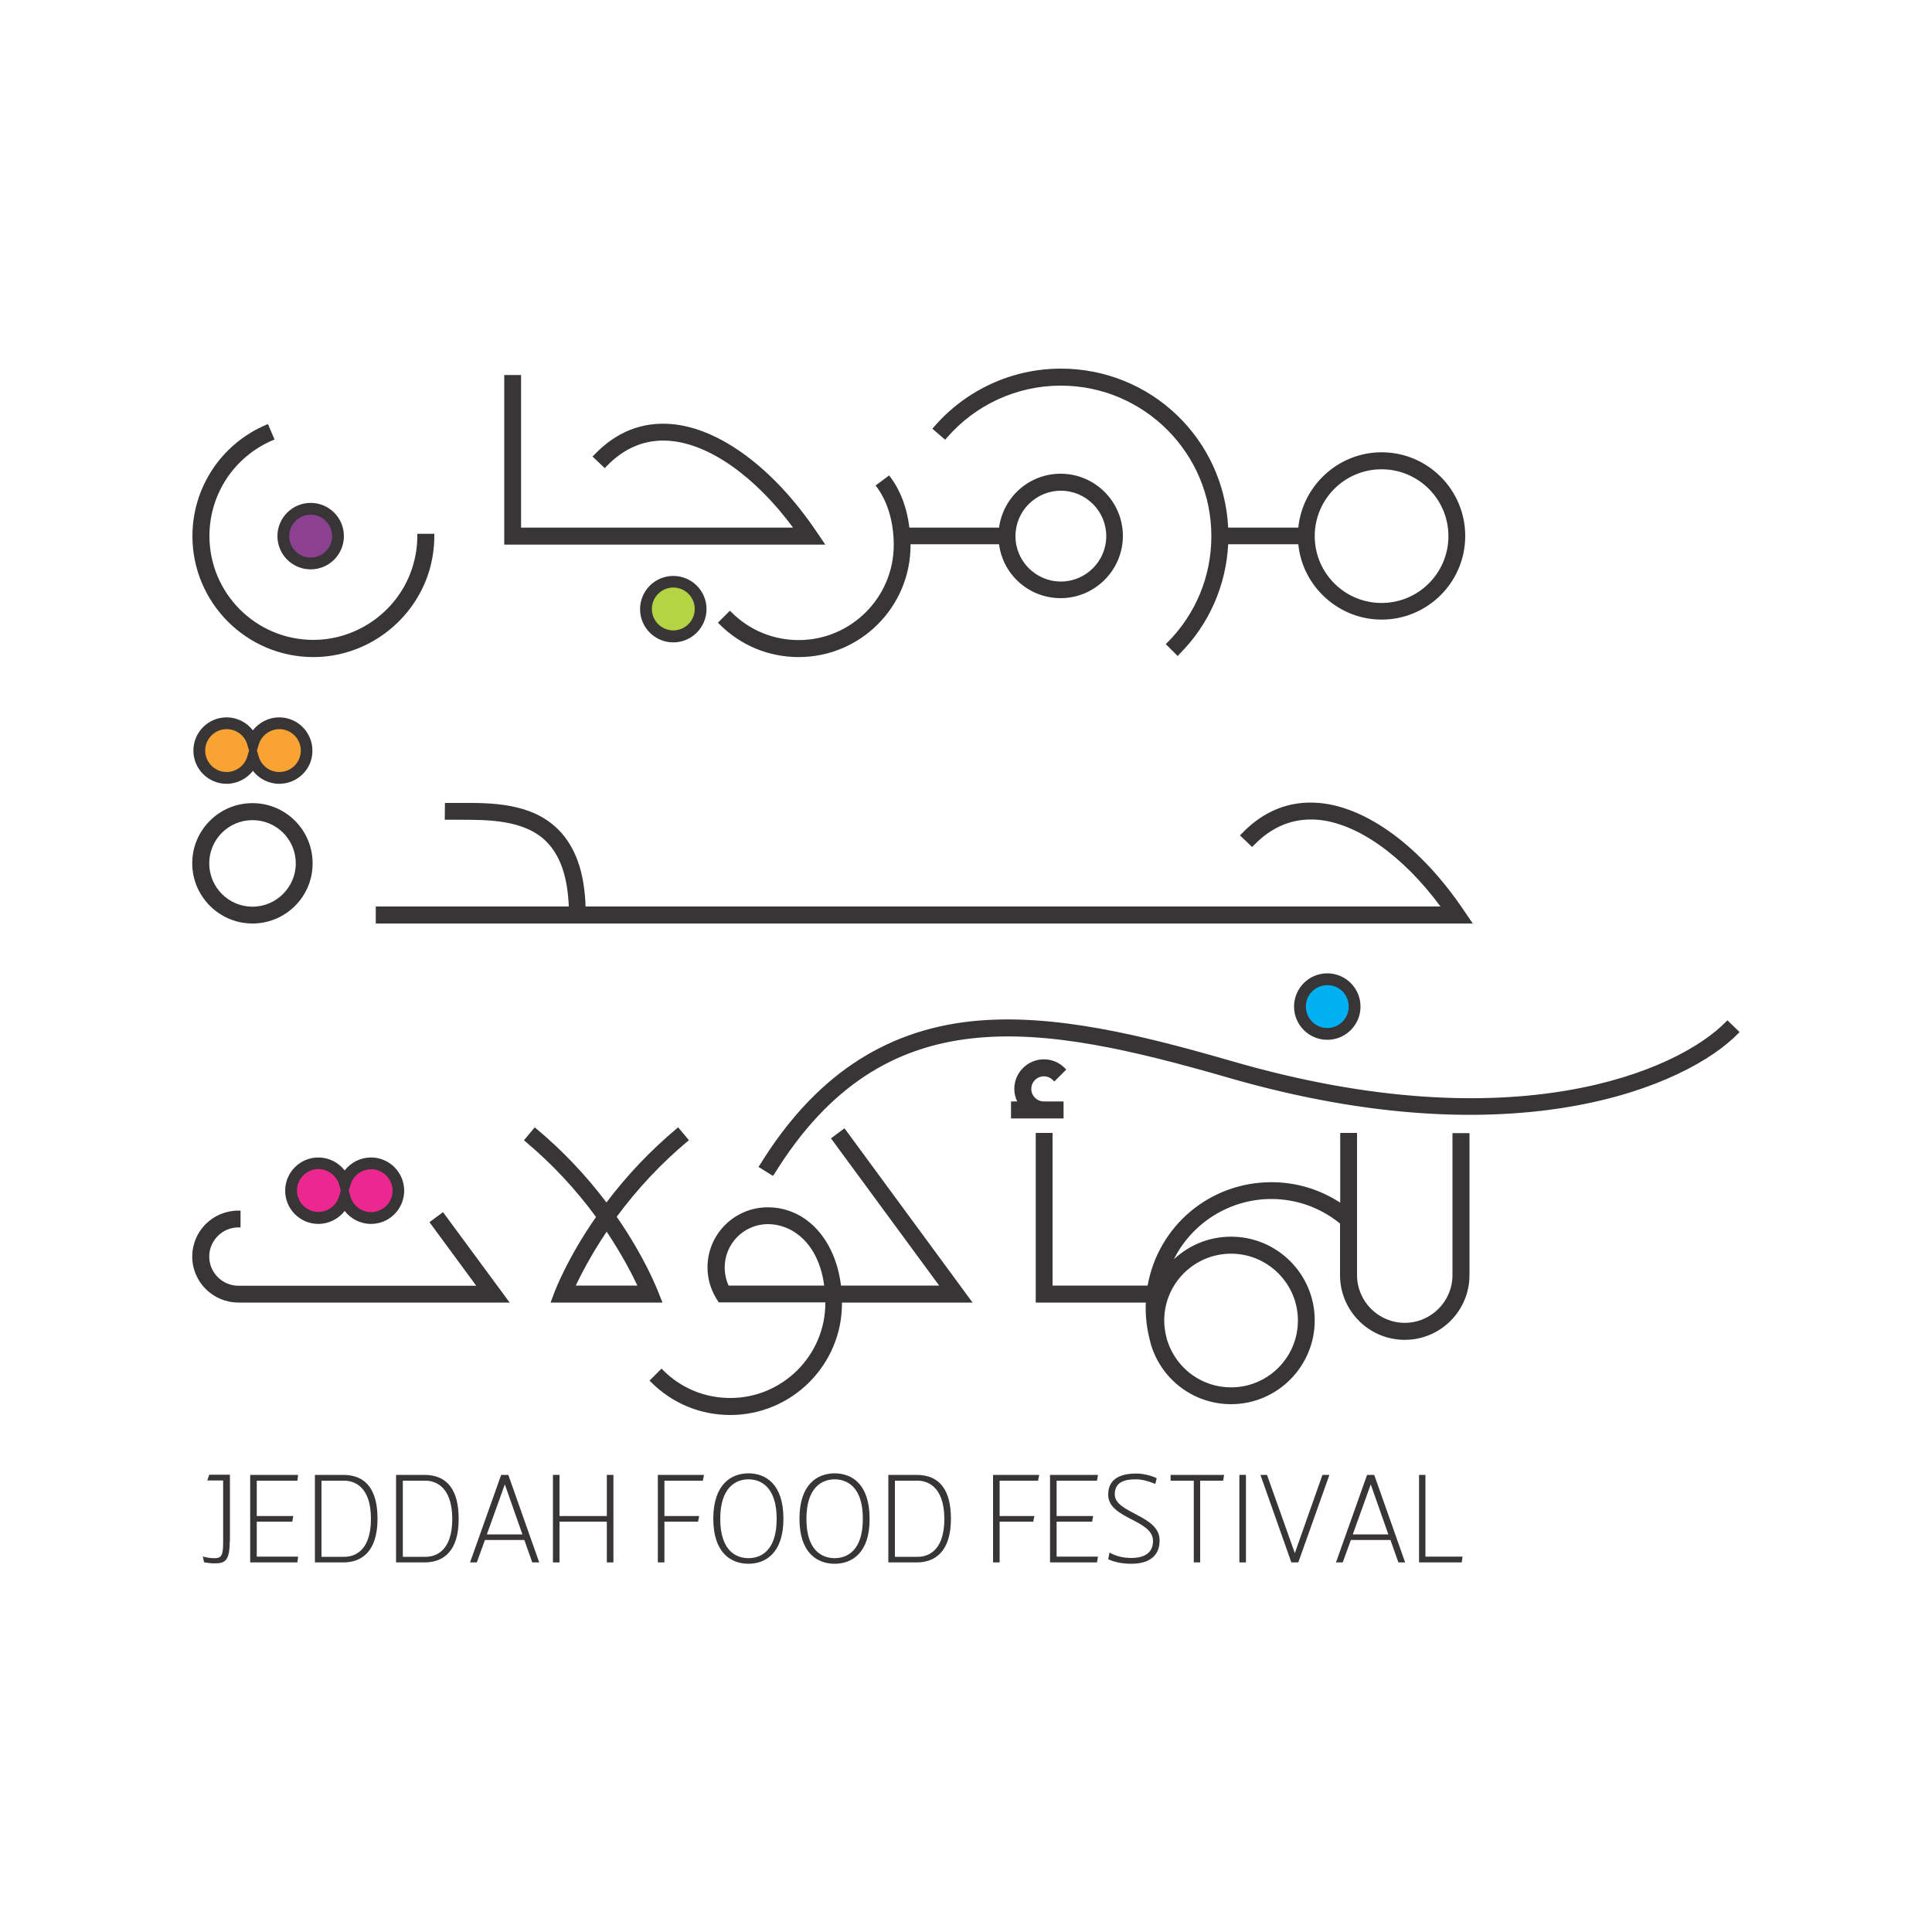 <?xml version="1.0" encoding="utf-8"?>
<!-- Generator: Adobe Illustrator 22.0.1, SVG Export Plug-In . SVG Version: 6.00 Build 0)  -->
<svg version="1.1" id="Layer_1" xmlns="http://www.w3.org/2000/svg" xmlns:xlink="http://www.w3.org/1999/xlink" x="0px" y="0px"
	 viewBox="0 0 1000 1000" style="enable-background:new 0 0 1000 1000;" xml:space="preserve">
<style type="text/css">
	.st0{fill:#00B0F0;}
	.st1{fill:#373535;}
	.st2{fill:#8B418F;}
	.st3{fill:#B5D443;}
	.st4{fill:#F9A333;}
	.st5{fill:#ED2790;}
</style>
<g>
	<g>
		<g>
			<path class="st0" d="M701.2,521c0,7.8-6.3,14.2-14.2,14.2c-7.8,0-14.2-6.3-14.2-14.2c0-7.8,6.3-14.2,14.2-14.2
				C694.8,506.8,701.2,513.1,701.2,521"/>
			<g>
				<path class="st1" d="M687,538.2c-9.5,0-17.2-7.7-17.2-17.2c0-9.5,7.7-17.2,17.2-17.2c9.5,0,17.2,7.7,17.2,17.2
					C704.2,530.5,696.5,538.2,687,538.2z M687,509.9c-6.1,0-11.1,5-11.1,11.1c0,6.1,5,11.1,11.1,11.1c6.1,0,11.1-5,11.1-11.1
					C698.1,514.8,693.2,509.9,687,509.9z"/>
			</g>
			<path class="st2" d="M174.9,277.5c0,7.8-6.4,14.2-14.2,14.2c-7.8,0-14.2-6.4-14.2-14.2c0-7.8,6.3-14.2,14.2-14.2
				C168.6,263.3,174.9,269.7,174.9,277.5"/>
			<g>
				<path class="st1" d="M160.8,294.7c-9.5,0-17.2-7.7-17.2-17.2c0-9.5,7.7-17.2,17.2-17.2c9.5,0,17.2,7.7,17.2,17.2
					C178,287,170.3,294.7,160.8,294.7z M160.8,266.4c-6.1,0-11.1,5-11.1,11.1c0,6.1,5,11.1,11.1,11.1c6.1,0,11.1-5,11.1-11.1
					C171.9,271.4,166.9,266.4,160.8,266.4z"/>
			</g>
			<path class="st3" d="M362.6,315.3c0,7.8-6.3,14.2-14.2,14.2c-7.8,0-14.2-6.4-14.2-14.2c0-7.8,6.3-14.2,14.2-14.2
				C356.3,301.1,362.6,307.4,362.6,315.3"/>
			<g>
				<path class="st1" d="M348.5,332.5c-9.5,0-17.2-7.7-17.2-17.2c0-9.5,7.7-17.2,17.2-17.2c9.5,0,17.2,7.7,17.2,17.2
					C365.7,324.7,358,332.5,348.5,332.5z M348.5,304.1c-6.1,0-11.1,5-11.1,11.1s5,11.1,11.1,11.1c6.1,0,11.1-5,11.1-11.1
					S354.6,304.1,348.5,304.1z"/>
			</g>
			<path class="st4" d="M144.5,374.4c-6.4,0-11.9,4.3-13.6,10.2c-1.7-5.9-7.2-10.2-13.6-10.2c-7.8,0-14.2,6.3-14.2,14.2
				c0,7.8,6.3,14.2,14.2,14.2c6.5,0,11.9-4.3,13.6-10.2c1.7,5.9,7.1,10.2,13.6,10.2c7.8,0,14.2-6.4,14.2-14.2
				C158.7,380.7,152.4,374.4,144.5,374.4"/>
			<g>
				<path class="st1" d="M144.5,405.7c-5.4,0-10.4-2.6-13.6-6.7c-3.2,4.1-8.2,6.7-13.6,6.7c-9.5,0-17.2-7.7-17.2-17.2
					c0-9.5,7.7-17.2,17.2-17.2c5.4,0,10.4,2.6,13.6,6.7c3.2-4.1,8.2-6.7,13.6-6.7c9.5,0,17.2,7.7,17.2,17.2
					C161.8,398,154,405.7,144.5,405.7z M133,388.5l0.9,3.1c1.4,4.7,5.7,8,10.7,8c6.1,0,11.1-5,11.1-11.1c0-6.1-5-11.1-11.1-11.1
					c-4.9,0-9.3,3.3-10.7,8L133,388.5z M117.3,377.4c-6.1,0-11.1,5-11.1,11.1c0,6.1,5,11.1,11.1,11.1c4.9,0,9.3-3.3,10.7-8l0.9-3.1
					l-0.9-3.1C126.7,380.7,122.3,377.4,117.3,377.4z"/>
			</g>
			<path class="st5" d="M192,602.1c-6.4,0-11.9,4.3-13.6,10.2c-1.7-5.9-7.2-10.2-13.6-10.2c-7.8,0-14.2,6.3-14.2,14.2
				c0,7.8,6.3,14.2,14.2,14.2c6.4,0,11.9-4.3,13.6-10.2c1.7,5.9,7.1,10.2,13.6,10.2c7.8,0,14.2-6.4,14.2-14.2
				C206.2,608.4,199.8,602.1,192,602.1"/>
			<g>
				<path class="st1" d="M192,633.5c-5.4,0-10.4-2.6-13.6-6.7c-3.2,4.1-8.2,6.7-13.6,6.7c-9.5,0-17.2-7.7-17.2-17.2
					c0-9.5,7.7-17.2,17.2-17.2c5.4,0,10.4,2.6,13.6,6.7c3.2-4.1,8.2-6.7,13.6-6.7c9.5,0,17.2,7.7,17.2,17.2
					C209.2,625.8,201.5,633.5,192,633.5z M180.5,616.3l0.9,3.1c1.4,4.7,5.7,8,10.7,8c6.1,0,11.1-5,11.1-11.1c0-6.1-5-11.1-11.1-11.1
					c-4.9,0-9.3,3.3-10.7,8L180.5,616.3z M164.8,605.1c-6.1,0-11.1,5-11.1,11.1c0,6.1,5,11.1,11.1,11.1c4.9,0,9.3-3.3,10.7-8
					l0.9-3.1l-0.9-3.1C174.1,608.4,169.7,605.1,164.8,605.1z"/>
			</g>
			<path class="st1" d="M118.9,797.9c0,10.5-2.8,11.3-8.1,11.3c-1.4,0-4-0.3-5.2-0.6l-0.6-3c2,0.7,4.3,0.9,5.8,0.9
				c3.1,0,4.7-0.4,4.7-7.7v-32.5h-8.2l1-3h10.7V797.9z"/>
			<polygon class="st1" points="153.9,808.7 129.5,808.7 129.5,763.4 154.3,763.4 153.9,766.4 132.9,766.4 132.9,784.7 151.8,784.7 
				151.3,787.6 132.9,787.6 132.9,805.7 154.3,805.7 			"/>
			<path class="st1" d="M177.7,808.7H163v-45.3h14.6c12.3,0,17.8,8.3,17.8,22.7C195.4,803.2,187.1,808.7,177.7,808.7 M178.2,766.4
				h-11.8v39.4h11.8c4.2,0,13.8-1.9,13.8-19.7C192,768.4,182.3,766.4,178.2,766.4"/>
			<path class="st1" d="M219.8,808.7H205v-45.3h14.6c12.3,0,17.8,8.3,17.8,22.7C237.5,803.2,229.2,808.7,219.8,808.7 M220.3,766.4
				h-11.8v39.4h11.8c4.2,0,13.8-1.9,13.8-19.7C234,768.4,224.3,766.4,220.3,766.4"/>
			<path class="st1" d="M275.5,808.7l-4.1-11.6H251l-4.2,11.6h-3.5l16.1-45.3h3.7l16,45.3H275.5z M261.3,768.3l-9.3,25.9h18.4
				L261.3,768.3z"/>
			<polygon class="st1" points="314.1,808.7 314.1,787.6 289.6,787.6 289.6,808.7 286.2,808.7 286.2,763.4 289.6,763.4 289.6,784.7 
				314.1,784.7 314.1,763.4 317.5,763.4 317.5,808.7 			"/>
			<polygon class="st1" points="363.8,766.4 343.9,766.4 343.9,784.7 361.9,784.7 361.3,787.6 343.9,787.6 343.9,808.7 340.5,808.7 
				340.5,763.4 364.4,763.4 			"/>
			<path class="st1" d="M387.4,809.4c-8.8,0-18.2-5.4-18.2-23.3c0-18,9.4-23.5,18.2-23.5c8.8,0,18.1,5.4,18.1,23.5
				C405.5,803.9,396.2,809.4,387.4,809.4 M387.4,765.7c-6.4,0-14.6,4-14.6,20.5c0,16.5,8.2,20.3,14.6,20.3c6.4,0,14.6-3.8,14.6-20.3
				C402,769.6,393.8,765.7,387.4,765.7"/>
			<path class="st1" d="M432,809.4c-8.8,0-18.2-5.4-18.2-23.3c0-18,9.4-23.5,18.2-23.5s18.1,5.4,18.1,23.5
				C450.2,803.9,440.9,809.4,432,809.4 M432,765.7c-6.4,0-14.6,4-14.6,20.5c0,16.5,8.2,20.3,14.6,20.3c6.4,0,14.6-3.8,14.6-20.3
				C446.7,769.6,438.4,765.7,432,765.7"/>
			<path class="st1" d="M474.5,808.7h-14.7v-45.3h14.6c12.3,0,17.8,8.3,17.8,22.7C492.2,803.2,483.9,808.7,474.5,808.7 M475,766.4
				h-11.8v39.4H475c4.2,0,13.8-1.9,13.8-19.7C488.7,768.4,479,766.4,475,766.4"/>
			<polygon class="st1" points="537.3,766.4 517.4,766.4 517.4,784.7 535.4,784.7 534.8,787.6 517.4,787.6 517.4,808.7 514,808.7 
				514,763.4 537.9,763.4 			"/>
			<polygon class="st1" points="567.8,808.7 543.5,808.7 543.5,763.4 568.3,763.4 567.8,766.4 546.9,766.4 546.9,784.7 565.8,784.7 
				565.3,787.6 546.9,787.6 546.9,805.7 568.3,805.7 			"/>
			<path class="st1" d="M585.6,809.4c-5.2,0-9.6-1.1-12-2.4l0.7-3.4c2.6,1.5,6.3,2.8,11.3,2.8c4.8,0,11.2-1.4,11.2-8.8
				c0-11.2-23.2-11.3-23.2-24c0-8.5,6.8-10.9,14.6-10.9c3.5,0,7.5,1,10.5,2.4l-0.7,3c-3.1-1.3-6.5-2.4-10.1-2.4
				c-5.4,0-10.9,1.1-10.9,7.8c0,9.8,23.2,10.7,23.2,23.7C600.3,805.7,594.3,809.4,585.6,809.4"/>
			<polygon class="st1" points="633.1,766.4 621.2,766.4 621.2,808.7 617.9,808.7 617.9,766.4 605.9,766.4 605.9,763.4 633.6,763.4 
							"/>
			<rect x="641.5" y="763.4" class="st1" width="3.4" height="45.3"/>
			<polygon class="st1" points="672,808.7 668.4,808.7 652.4,763.4 655.8,763.4 670.2,803.9 684.5,763.4 688.1,763.4 			"/>
			<path class="st1" d="M723.8,808.7l-4.1-11.6h-20.5l-4.2,11.6h-3.5l16.1-45.3h3.7l16,45.3H723.8z M709.5,768.3l-9.3,25.9h18.4
				L709.5,768.3z"/>
			<polygon class="st1" points="756.6,808.7 734.5,808.7 734.5,763.4 737.8,763.4 737.8,805.7 757,805.7 			"/>
			<path class="st1" d="M421.7,275.7c-21.9-32.4-49.6-53-74.1-55.1c-14.9-1.2-28.2,4-39.2,15.7l4.7,4.5c9.6-10.2,21.1-14.8,34-13.7
				c21.3,1.8,45.5,19.3,65.7,47.1h-144v-79h-6.5v85.6h163L421.7,275.7z"/>
			<g>
				<path class="st1" d="M427.2,281.9H261v-87.8h8.7v79h140.8c-19.6-26.5-43.3-43.2-63.6-44.9c-12.5-1.1-23.7,3.4-33.1,13.3
					l-0.8,0.8l-6.3-6l0.8-0.8c11.3-11.9,24.8-17.3,40.1-16c24.8,2.1,52.8,22.8,74.9,55.5L427.2,281.9z M263.2,279.7H423l-2.3-3.4
					c-21.7-32.1-49.1-52.5-73.3-54.6c-14.3-1.2-26.9,3.7-37.6,14.5l3.1,3c9.7-9.9,21.2-14.3,34.1-13.2c21.7,1.8,45.9,19.1,66.5,47.6
					l1.3,1.8H267.5v-79h-4.3V279.7z"/>
			</g>
			<path class="st1" d="M162.2,339c26.9,0,51.1-18,58.9-43.8c1.7-5.7,2.6-11.7,2.6-17.7h-6.5c0,5.4-0.8,10.7-2.3,15.8
				c-6.9,23-28.6,39.1-52.6,39.1c-30.3,0-54.9-24.6-54.9-54.9c0-22.1,13.1-41.9,33.4-50.6l-2.6-6c-22.7,9.7-37.4,31.9-37.4,56.6
				C100.7,311.4,128.3,339,162.2,339"/>
			<g>
				<path class="st1" d="M162.2,340.1c-34.5,0-62.6-28.1-62.6-62.6c0-25.1,14.9-47.7,38.1-57.6l1-0.4l3.4,8l-1,0.4
					c-19.9,8.5-32.7,27.9-32.7,49.5c0,29.7,24.1,53.8,53.8,53.8c23.6,0,44.8-15.8,51.5-38.3c1.5-5,2.3-10.2,2.3-15.5v-1.1h8.8v1.1
					c0,6.1-0.9,12.2-2.6,18C214.2,321.8,189.6,340.1,162.2,340.1z M137.5,222.4c-21.7,9.7-35.7,31.2-35.7,55.1
					c0,33.3,27.1,60.4,60.4,60.4c26.4,0,50.2-17.7,57.8-43c1.6-5.3,2.4-10.7,2.5-16.3h-4.3c-0.1,5.1-0.9,10.2-2.3,15
					c-7.1,23.5-29.1,39.9-53.7,39.9c-30.9,0-56-25.1-56-56c0-22.1,12.9-42.1,33.1-51.1L137.5,222.4z"/>
			</g>
			<path class="st1" d="M237.4,423.4c15.3-0.1,34.3-0.2,46.1,11.5c7.6,7.6,11.6,19.2,12,35.5h-100v6.5h564.6l-3.4-5.1
				c-21.9-32.4-49.6-53-74.1-55c-14.9-1.3-28.1,4-39.2,15.7l4.7,4.5c9.7-10.2,21.1-14.7,34-13.7c21.3,1.8,45.6,19.3,65.7,47.1H302
				c-0.5-18.2-5.1-31.3-13.9-40.2c-13.6-13.6-34.2-13.5-50.7-13.4c-2.1,0-4.1,0-6,0l-0.1,6.5C233.3,423.4,235.3,423.4,237.4,423.4"
				/>
			<g>
				<path class="st1" d="M762.3,478H194.5v-8.8h99.9c-0.6-15.4-4.4-26.4-11.7-33.7c-11.4-11.3-30.2-11.2-45.3-11.2h0
					c-2.1,0-4.1,0-6.1,0l-1.1,0l0.1-8.7l1.1,0c1.9,0,3.9,0,6,0c16.7-0.1,37.5-0.2,51.5,13.7c8.9,8.9,13.6,22,14.2,39.9h442.5
					c-19.6-26.5-43.3-43.2-63.6-44.9c-12.5-1-23.6,3.4-33.1,13.3l-0.8,0.8l-6.3-6l0.8-0.8c11.3-11.9,24.9-17.3,40.1-16
					c24.8,2.1,52.9,22.8,74.9,55.5L762.3,478z M196.7,475.8h561.4l-2.3-3.4c-21.7-32.2-49.1-52.6-73.3-54.6
					c-14.2-1.2-26.9,3.7-37.6,14.5l3.1,3c9.7-9.9,21.2-14.3,34.1-13.2c21.7,1.8,46,19.2,66.5,47.6l1.3,1.8H301l0-1.1
					c-0.5-17.9-4.9-30.8-13.6-39.4c-13.3-13.2-33.6-13.1-49.9-13.1c-1.7,0-3.3,0-4.9,0l0,4.3c1.6,0,3.3,0,5,0h0
					c15.5-0.1,34.8-0.2,46.9,11.8c7.8,7.8,11.9,19.7,12.3,36.3l0,1.1h-100V475.8z"/>
			</g>
			<path class="st1" d="M130.7,476.9c16.6,0,30-13.5,30-30.1c0-16.6-13.5-30-30-30c-16.6,0-30.1,13.5-30.1,30
				C100.7,463.4,114.2,476.9,130.7,476.9 M130.7,423.4c13,0,23.5,10.5,23.5,23.5c0,13-10.5,23.5-23.5,23.5
				c-13,0-23.5-10.5-23.5-23.5C107.2,433.9,117.8,423.4,130.7,423.4"/>
			<g>
				<path class="st1" d="M130.7,478c-17.2,0-31.2-14-31.2-31.2c0-17.2,14-31.1,31.2-31.1c17.2,0,31.1,14,31.1,31.1
					C161.9,464,147.9,478,130.7,478z M130.7,417.9c-16,0-29,13-29,28.9c0,16,13,28.9,29,28.9c16,0,28.9-13,28.9-28.9
					C159.7,430.9,146.7,417.9,130.7,417.9z M130.7,471.5c-13.6,0-24.6-11-24.6-24.6c0-13.6,11-24.6,24.6-24.6
					c13.6,0,24.6,11,24.6,24.6C155.3,460.4,144.3,471.5,130.7,471.5z M130.7,424.5c-12.4,0-22.4,10-22.4,22.4
					c0,12.4,10.1,22.4,22.4,22.4c12.3,0,22.4-10.1,22.4-22.4C153.1,434.5,143.1,424.5,130.7,424.5z"/>
			</g>
			<path class="st1" d="M894,529.6c-24.8,25.6-110.3,62.9-255.9,20.9c-45.2-13-92.8-25.4-135.1-20.8c-45.5,4.9-81.1,29.1-108.9,74
				l5.5,3.4c57.6-93.2,137.8-78.8,236.7-50.3c148.6,42.9,236.6,3.9,262.4-22.6L894,529.6z"/>
			<g>
				<path class="st1" d="M400,608.6l-7.4-4.6l0.6-0.9c27.9-45.3,63.8-69.6,109.7-74.5c42.5-4.5,90.3,7.8,135.6,20.9
					c145.1,41.9,230.1,4.8,254.8-20.6l0.8-0.8l6.3,6.1l-0.8,0.8c-26,26.7-114.4,65.9-263.5,22.9c-98.4-28.4-178.3-42.7-235.4,49.9
					L400,608.6z M395.6,603.3l3.7,2.3c57.9-92.8,138.3-78.4,237.3-49.9c146.6,42.3,233.9,4.8,260.5-21.5l-3.1-3
					c-26,25.7-111.6,62.1-256.2,20.4c-45.1-13-92.6-25.3-134.7-20.8C458.2,535.5,423.1,559.3,395.6,603.3z"/>
			</g>
			<path class="st1" d="M223.9,632.8l24.9,33.7H123.4c-8.9,0-16.2-7.3-16.2-16.2s7.3-16.2,16.2-16.2v-6.5
				c-12.6,0-22.7,10.2-22.7,22.7c0,12.5,10.2,22.7,22.7,22.7h138.2l-32.5-44.2L223.9,632.8z"/>
			<g>
				<path class="st1" d="M263.8,674.2H123.4c-13.2,0-23.9-10.7-23.9-23.8c0-13.2,10.7-23.8,23.9-23.8h1.1v8.7h-1.1
					c-8.3,0-15.1,6.8-15.1,15.1c0,8.3,6.8,15.1,15.1,15.1h123.1l-24.2-32.9l7-5.2L263.8,674.2z M122.3,628.7
					c-11.4,0.6-20.5,10-20.5,21.6c0,11.9,9.7,21.6,21.6,21.6h136l-30.6-41.5l-3.5,2.6l25.5,34.6H123.4c-9.5,0-17.3-7.8-17.3-17.3
					c0-9.2,7.2-16.7,16.2-17.3V628.7z"/>
			</g>
			<path class="st1" d="M437,585.6l-5.3,3.9l56.6,77.1h-54c-2.7-23.9-17.4-40.5-36.9-40.5c-16.6,0-30,13.5-30,30
				c0,5.5,1.5,10.8,4.3,15.5l1,1.6h55.6c0,0.5,0,0.9,0,1.4c0,27.7-22.6,50.3-50.3,50.3c-13.4,0-26.1-5.2-35.5-14.7l-4.6,4.6
				c10.7,10.7,25,16.6,40.2,16.6c31.3,0,56.8-25.5,56.8-56.8c0-0.5,0-0.9,0-1.4h66.5L437,585.6z M376.4,666.5
				c-1.6-3.2-2.5-6.8-2.5-10.5c0-13,10.6-23.5,23.5-23.5c13.4,0,27.7,10.7,30.4,34H376.4z"/>
			<g>
				<path class="st1" d="M378,732.4c-15.5,0-30-6-41-17l-0.8-0.8l6.2-6.2l0.8,0.8c9.3,9.3,21.6,14.4,34.8,14.4
					c27.1,0,49.2-22.1,49.2-49.2c0-0.1,0-0.2,0-0.3H372l-1.3-2.1c-2.9-4.8-4.5-10.3-4.5-16c0-17.2,14-31.1,31.2-31.1
					c19.7,0,34.9,16.3,37.9,40.5h50.8l-56-76.2l7-5.2l66.3,90.2h-67.6l0,0.3C435.9,706.4,409.9,732.4,378,732.4z M339.4,714.6
					c10.4,10,24.1,15.5,38.6,15.5c30.7,0,55.7-25,55.7-55.7l0-2.5h65.4l-62.4-84.8l-3.5,2.6l57.3,78h-57.2l-0.1-1
					c-2.6-23.7-17-39.6-35.8-39.6c-16,0-28.9,13-28.9,28.9c0,5.3,1.4,10.4,4.1,14.9l0.6,1h56.1l0,1.1c0,0.5,0,0.9,0,1.4
					c0,28.3-23.1,51.4-51.4,51.4c-13.4,0-25.9-5.1-35.5-14.3L339.4,714.6z M429.1,667.6h-53.3l-0.3-0.6c-1.7-3.4-2.6-7.2-2.6-11
					c0-13.6,11-24.6,24.6-24.6c13.7,0,28.7,10.8,31.5,35L429.1,667.6z M377.1,665.4h49.5c-2.9-22-16.6-31.8-29.1-31.8
					c-12.4,0-22.4,10.1-22.4,22.4C375.1,659.3,375.8,662.5,377.1,665.4z"/>
			</g>
			<path class="st1" d="M413.4,332.4c-13.4,0-26.1-5.2-35.6-14.7l-4.6,4.6c10.7,10.7,25,16.6,40.2,16.6c31.3,0,56.8-25.5,56.8-56.8
				c0-0.5,0-0.9-0.1-1.4h48c1.6,15.6,14.9,27.9,30.9,27.9c17.2,0,31.1-14,31.1-31.1c0-17.2-14-31.1-31.1-31.1
				c-16,0-29.3,12.2-30.9,27.9h-48.4c-1.1-10.2-4.5-19.5-9.8-26.5l-5.2,3.9c5.7,7.7,8.9,18.6,8.9,30.5
				C463.7,309.9,441.2,332.4,413.4,332.4 M549.1,252.9c13.6,0,24.6,11,24.6,24.6c0,13.5-11,24.6-24.6,24.6
				c-13.6,0-24.6-11-24.6-24.6C524.5,264,535.6,252.9,549.1,252.9"/>
			<g>
				<path class="st1" d="M413.4,340.1c-15.5,0-30-6-41-17l-0.8-0.8l6.2-6.2l0.8,0.8c9.3,9.3,21.7,14.4,34.8,14.4
					c27.1,0,49.2-22.1,49.2-49.2c0-11.7-3.1-22.3-8.7-29.9l-0.7-0.9l7-5.2l0.7,0.9c5.2,6.9,8.6,16,9.8,26.1h46.4
					c2.2-16,15.7-27.9,31.9-27.9c17.8,0,32.2,14.5,32.2,32.2s-14.5,32.2-32.2,32.2c-16.2,0-29.8-11.9-31.9-27.9h-45.8
					c0,0.1,0,0.2,0,0.3C471.4,314.1,445.4,340.1,413.4,340.1z M374.8,322.3c10.4,10,24.1,15.5,38.6,15.5c30.7,0,55.7-25,55.7-55.7
					c0-0.3,0-0.5,0-0.8l-0.1-1.7h50.1l0.1,1c1.6,15.3,14.4,26.9,29.8,26.9c16.6,0,30-13.5,30-30s-13.5-30-30-30
					c-15.4,0-28.2,11.6-29.8,26.9l-0.1,1h-50.4l-0.1-1c-1.1-9.7-4.1-18.4-8.9-25.1l-3.5,2.6c5.5,7.9,8.5,18.6,8.5,30.3
					c0,28.3-23.1,51.4-51.4,51.4c-13.3,0-25.9-5.1-35.6-14.3L374.8,322.3z M549.1,303.2c-14.2,0-25.7-11.5-25.7-25.7
					c0-14.2,11.5-25.7,25.7-25.7c14.2,0,25.7,11.5,25.7,25.7C574.8,291.7,563.3,303.2,549.1,303.2z M549.1,254
					c-12.9,0-23.5,10.5-23.5,23.5c0,12.9,10.5,23.5,23.5,23.5c12.9,0,23.5-10.5,23.5-23.5C572.6,264.6,562.1,254,549.1,254z"/>
			</g>
			<path class="st1" d="M524.4,577.8h25.1v-6.5h-9.1c-2,0-4-0.8-5.4-2.2l-2.2,2.2l2.2-2.2c-1.4-1.4-2.2-3.3-2.2-5.4
				c0-4.2,3.4-7.6,7.6-7.6c2,0,4,0.8,5.4,2.2l4.6-4.6c-2.7-2.7-6.2-4.1-10-4.1c-7.8,0-14.2,6.3-14.2,14.2c0,2.7,0.8,5.4,2.2,7.6h-4
				V577.8z"/>
			<g>
				<path class="st1" d="M550.6,578.9h-27.3v-8.8h3.2c-1-2-1.5-4.2-1.5-6.5c0-8.4,6.9-15.3,15.3-15.3c4.1,0,7.9,1.6,10.8,4.5
					l0.8,0.8l-6.2,6.2l-0.8-0.8c-1.2-1.2-2.8-1.9-4.6-1.9c-3.6,0-6.5,2.9-6.5,6.5c0,1.8,0.7,3.4,1.9,4.6c1.2,1.2,2.9,1.9,4.6,1.9
					h10.2V578.9z M525.5,576.7h22.9v-4.3h-8c-2,0-3.8-0.6-5.4-1.8l-1.5,1.5l-1.6-1.6l1.5-1.5c-1.2-1.5-1.8-3.4-1.8-5.3
					c0-4.8,3.9-8.7,8.7-8.7c2,0,3.8,0.6,5.3,1.8l3.1-3.1c-2.3-2-5.3-3.1-8.4-3.1c-7.2,0-13.1,5.9-13.1,13.1c0,2.5,0.7,4.9,2.1,7
					l1.1,1.7h-4.9V576.7z"/>
			</g>
			<path class="st1" d="M286.6,673.1h54.7l-1.6-4.4c-0.4-1.1-6.8-17.6-21.6-38.8c9.3-12.7,21.5-26.7,37.1-39.8l-4.2-5
				c-15.5,12.9-27.7,26.7-37,39.2c-9.3-12.5-21.5-26.3-37-39.2l-4.2,5c15.6,13.1,27.9,27.1,37.1,39.8
				c-14.8,21.2-21.2,37.7-21.6,38.8L286.6,673.1z M314,635.6c9.3,13.6,15,25,17.7,31h-35.3C299,660.6,304.7,649.2,314,635.6"/>
			<g>
				<path class="st1" d="M342.9,674.2H285l2.2-5.9c0.1-0.1,6.2-16.7,21.3-38.4c-10.7-14.6-23-27.7-36.5-39l-0.8-0.7l5.6-6.7l0.8,0.7
					c13.4,11.2,25.6,24,36.3,38.2c10.7-14.2,22.9-27,36.3-38.2l0.8-0.7l5.6,6.7l-0.9,0.7c-13.4,11.2-25.7,24.3-36.5,38.9
					c14.7,21.2,21,37.7,21.3,38.4L342.9,674.2z M288.2,672h51.5l-1.1-2.9c-0.3-0.7-6.6-17.3-21.5-38.6l-0.5-0.6l0.5-0.6
					c10.8-14.7,23-27.9,36.5-39.3l-2.8-3.3c-13.3,11.2-25.4,24.1-36,38.3L314,626l-0.9-1.2c-10.6-14.2-22.7-27.1-36-38.3l-2.8,3.3
					c13.5,11.4,25.8,24.6,36.5,39.3l0.5,0.6l-0.5,0.6c-15.2,21.8-21.4,38.4-21.5,38.6L288.2,672z M333.3,667.6h-38.8l0.7-1.6
					c2.6-5.7,8.4-17.4,17.8-31.1l0.9-1.3l0.9,1.3c9.5,13.8,15.2,25.4,17.8,31.1L333.3,667.6z M298,665.4h31.9
					c-2.7-5.8-7.9-15.9-15.9-27.9C306,649.4,300.8,659.6,298,665.4z"/>
			</g>
			<path class="st1" d="M549.1,198.5c43.6,0,79,35.5,79,79c0,21.1-8.2,41-23.1,55.9l4.6,4.6c15.4-15.4,24.2-35.6,25-57.2H673
				c1.7,21.8,19.9,39,42.1,39c23.3,0,42.2-18.9,42.2-42.2c0-23.3-18.9-42.2-42.2-42.2c-22.2,0-40.4,17.2-42.1,39h-38.4
				c-1.7-45.7-39.4-82.3-85.5-82.3c-25,0-48.7,10.9-64.9,29.9l4.9,4.3C504.2,208.5,526,198.5,549.1,198.5 M715.1,241.8
				c19.7,0,35.7,16,35.7,35.7c0,19.7-16,35.7-35.7,35.7c-19.7,0-35.7-16-35.7-35.7C679.4,257.8,695.4,241.8,715.1,241.8"/>
			<g>
				<path class="st1" d="M609.6,339.6l-6.2-6.2l0.8-0.8c14.7-14.7,22.8-34.3,22.8-55.1c0-43-35-77.9-77.9-77.9
					c-22.8,0-44.3,9.9-59.2,27.2l-0.7,0.8l-6.6-5.7l0.7-0.8c16.5-19.2,40.5-30.3,65.8-30.3c46.4,0,84.3,36.1,86.6,82.3H672
					c2.2-21.9,20.9-39,43.1-39c23.9,0,43.3,19.4,43.3,43.3c0,23.9-19.4,43.3-43.3,43.3c-22.1,0-40.9-17-43.1-39h-36.3
					c-1.1,21.5-10,41.7-25.3,56.9L609.6,339.6z M606.6,333.4l3.1,3.1c14.6-15,23.1-34.8,23.9-55.7l0-1.1H674l0.1,1
					c1.6,21.3,19.6,37.9,41,37.9c22.7,0,41.1-18.4,41.1-41.1c0-22.7-18.4-41.1-41.1-41.1c-21.3,0-39.3,16.7-41,37.9l-0.1,1h-40.5
					l0-1.1c-1.7-45.6-38.8-81.2-84.4-81.2c-24.3,0-47.4,10.4-63.4,28.7l3.3,2.8c15.2-17.3,37.1-27.1,60.1-27.1
					c44.2,0,80.1,35.9,80.1,80.1C629.3,298.5,621.2,318.3,606.6,333.4z M715.1,314.3c-20.3,0-36.8-16.5-36.8-36.8
					c0-20.3,16.5-36.8,36.8-36.8c20.3,0,36.8,16.5,36.8,36.8C751.9,297.8,735.4,314.3,715.1,314.3z M715.1,242.9
					c-19.1,0-34.6,15.5-34.6,34.6c0,19.1,15.5,34.6,34.6,34.6c19.1,0,34.6-15.5,34.6-34.6C749.7,258.4,734.2,242.9,715.1,242.9z"/>
			</g>
			<path class="st1" d="M752.9,660c0,14.2-11.6,25.8-25.8,25.8c-14.2,0-25.8-11.6-25.8-25.8v-72.4h-6.5v37
				C684,617,671.3,613,658,613c-31.7,0-58.1,23.2-63.1,53.5h-51.3v-79h-6.5v85.6h57.1c-0.1,1.3-0.1,2.6-0.1,3.9
				c0,5.5,0.7,10.9,2.1,16.1c0.3,1.2,0.6,2.4,1,3.6c0,0.1,0,0.1,0.1,0.2c5.6,16.7,21.4,28.8,40,28.8c23.3,0,42.2-18.9,42.2-42.2
				c0-23.3-18.9-42.2-42.2-42.2c-13.4,0-25.4,6.3-33.2,16.2c8-22,29.2-37.9,54-37.9c13.1,0,25.5,4.3,35.8,12.5l0.9-1.1v29
				c0,17.8,14.5,32.4,32.4,32.4c17.9,0,32.4-14.5,32.4-32.4v-72.4h-6.5V660z M637.2,647.8c19.7,0,35.7,16,35.7,35.7
				c0,19.7-16,35.7-35.7,35.7c-15.8,0-29.3-10.4-33.9-24.7c-0.2-0.6-0.3-1.2-0.5-1.9c-0.8-2.9-1.3-6-1.3-9.2
				C601.5,663.8,617.5,647.8,637.2,647.8"/>
			<g>
				<path class="st1" d="M637.2,726.8c-18.6,0-35-11.8-41-29.4l-0.1-0.3c-0.4-1.3-0.8-2.5-1-3.7c-1.4-5.4-2.1-10.9-2.1-16.4
					c0-0.9,0-1.9,0.1-2.8h-57v-87.8h8.7v79H594c5.6-31.1,32.4-53.5,64.1-53.5c12.8,0,25,3.7,35.6,10.6v-36.1h8.7V660
					c0,13.6,11.1,24.7,24.7,24.7c13.6,0,24.7-11.1,24.7-24.7v-73.5h8.8V660c0,18.5-15,33.5-33.5,33.5c-18.5,0-33.5-15-33.5-33.5
					v-26.7l-0.5-0.4c-10.1-8-22.2-12.3-35.1-12.3c-21.4,0-41,12.3-50.4,31.2c8-7.5,18.5-11.7,29.6-11.7c23.9,0,43.3,19.4,43.3,43.3
					C680.5,707.3,661.1,726.8,637.2,726.8z M598.2,696.4l0.1,0.1c5.6,16.8,21.3,28,39,28c22.7,0,41.1-18.4,41.1-41.1
					c0-22.7-18.4-41.1-41.1-41.1c-12.7,0-24.4,5.7-32.3,15.7l-4.3,5.4l2.4-6.5c8.4-23.1,30.5-38.6,55.1-38.6
					c13,0,25.3,4.2,35.6,12.1l2.2-2.7V660c0,17.2,14,31.3,31.3,31.3c17.2,0,31.3-14,31.3-31.3v-71.3H754V660
					c0,14.9-12.1,26.9-26.9,26.9c-14.9,0-26.9-12.1-26.9-26.9v-71.3h-4.3v38.1l-1.7-1.2c-10.6-7.4-23-11.4-36.1-11.4
					c-30.9,0-57,22.1-62.1,52.6l-0.2,0.9h-53.3v-79h-4.3V672h57.2l-0.1,1.2c-0.1,1.3-0.1,2.6-0.1,3.8c0,5.3,0.7,10.6,2.1,15.8
					C597.4,693.9,597.7,695.1,598.2,696.4L598.2,696.4z M637.2,720.2c-16,0-30-10.2-35-25.4c-0.2-0.5-0.3-0.9-0.4-1.4l-0.1-0.5
					c-0.9-3.2-1.3-6.3-1.3-9.4c0-20.3,16.5-36.8,36.8-36.8c20.3,0,36.8,16.5,36.8,36.8C674,703.7,657.5,720.2,637.2,720.2z
					 M637.2,648.9c-19.1,0-34.6,15.5-34.6,34.6c0,2.9,0.4,5.9,1.2,8.9l0.1,0.5c0.1,0.4,0.2,0.9,0.4,1.3
					c4.7,14.3,17.9,23.9,32.9,23.9c19.1,0,34.6-15.5,34.6-34.6C671.8,664.4,656.2,648.9,637.2,648.9z"/>
			</g>
		</g>
	</g>
</g>
</svg>
